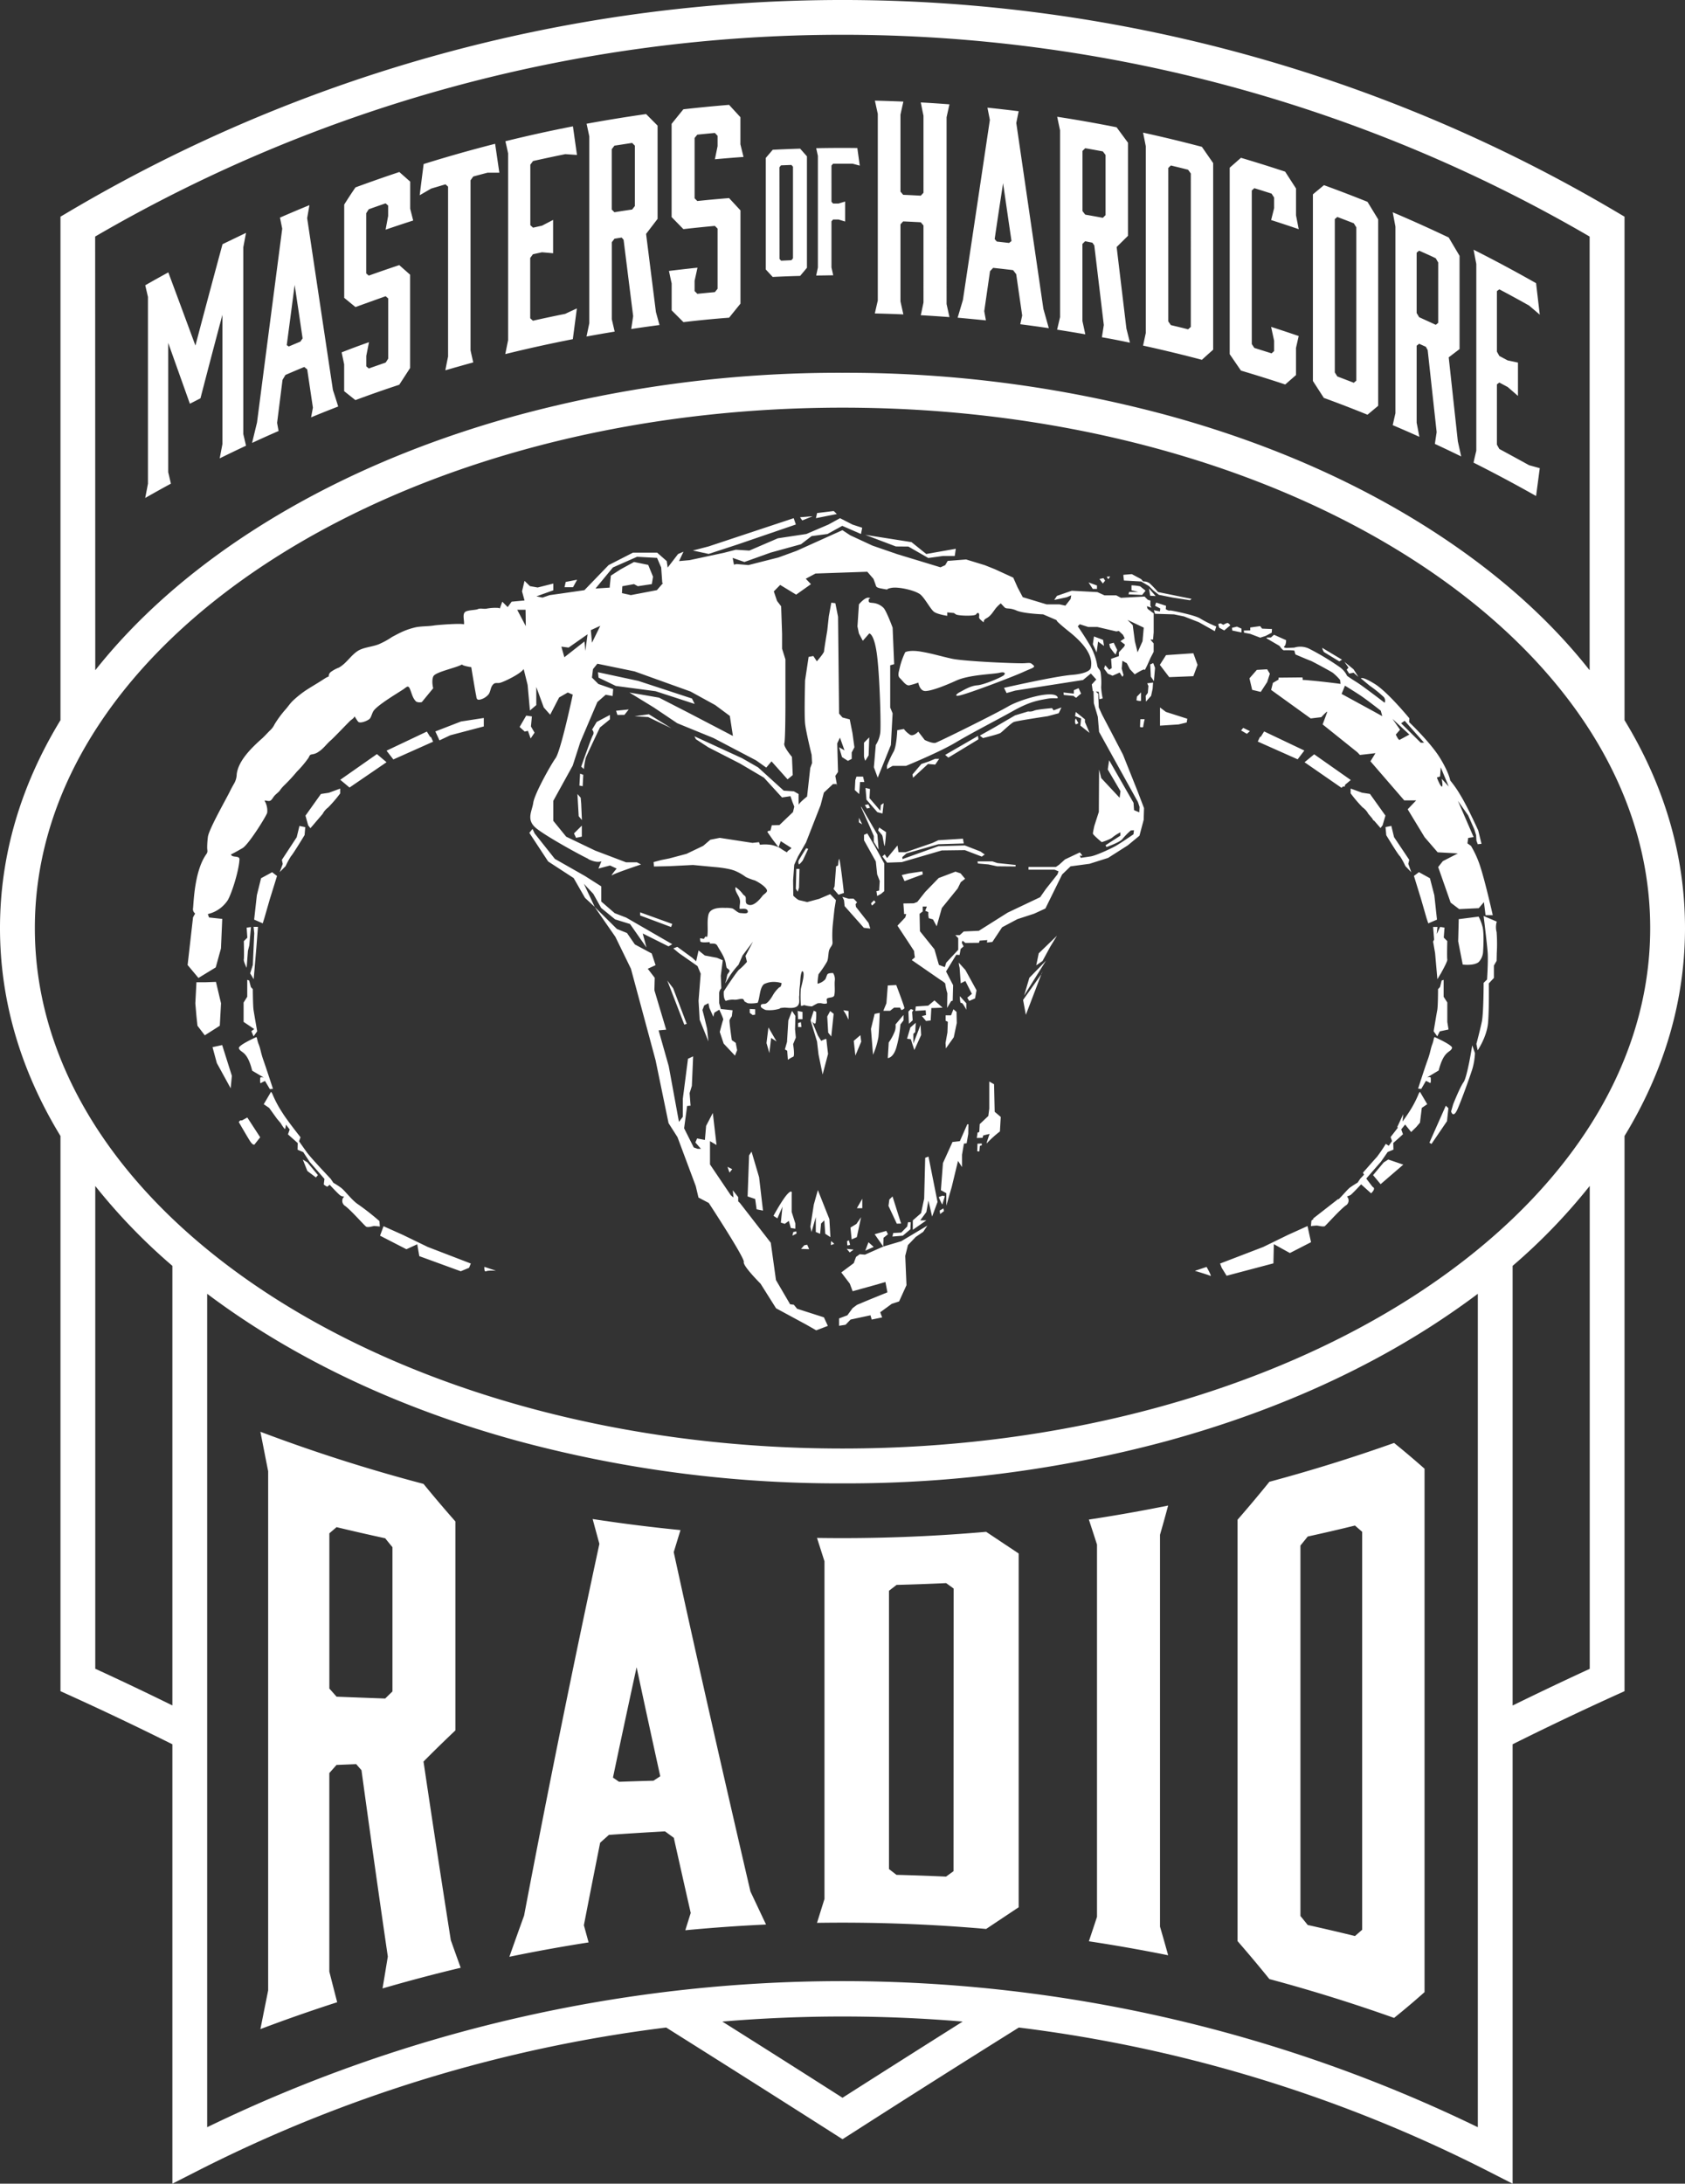 <svg xmlns="http://www.w3.org/2000/svg" viewBox="0 0 621.7 805.61"><rect x="0" y="0" width="621.7" height="805.61" fill="#333333" stroke="none"/><path d="M97.78,398.79a14.43,14.43,0,0,0-1.53.79c-.41.19-.25-1.42-.25-1.89s1.33-.16,1.33-.16L93.05,395c-1.93-7.71-4.28-6.39-4.91-8.28-.28-1.1,5.86-3.84,6.31-4.06s.28.85,1,2.61.73,3,1.74,5.86,3.52,10.55,3.52,10.55l-1.14.12Zm-8.56,14.58c-.67-.29-1.11.6-1.11.6s3.2,5.54,4.09,6.92,1.52,1.64,1.8,1.23a2.08,2.08,0,0,1,.23-.31L96,419.57l-4.75-7.3ZM78.41,386.32,80,392.18l5.11,9.32.44-4.6-3.58-11.36Zm3.14-16.18-1.87-7.9-3.71.13H72.48l-.41,7.77.41,4.75.38,3.53,2.7,3.53,5.54-3.53ZM91,357.05l.48-6.27.5-2,.61-6.77-1.59.22.26,3.69-1.3,1.29s.15,6,0,6.74S91,357.05,91,357.05Zm20.73,70.74L113.4,432l3.17,2.39.73-.88-3.9-4.69Zm-19.43-68.7,1.3,2.17,1-11.8.58-7.53H93.56l.25,2.36L93.28,356ZM416.4,219.27l5,.22,1.27-1.57-2-1.61a17.31,17.31,0,0,0-3.2-.37l0,1.82,2.53.63h-3.42ZM93.56,382.33l1.33-1.86s-1.08-6.2-1.33-7.81-.28-7.74-.28-7.74l-.73-.79-.61-2.39-.72-.26v6.24l-1.34,2.14V377l3.93,2.64-1.07.79ZM404.74,217.26V216l-3.11-1.13,1.56,2.39Zm3-3.06-.6-.91-1.49.32,1.26,1.66Zm-72.58-12.56,7.35,4.22,5.42-.75h4.34l.38-2.65-10.9,1.92L336.31,200l-17.05-2.68,11.28,4.28Zm74.45,11-1.3.16.63.88Zm-196.67,1.23-4.21.82-.45,1.95h3.14Zm94.67-25.34-6.14.75-.42,1.89,7.71-1.54Zm-35.27,12.27,21.3-7.3-.8-2.33-31.4,10.42-5.8,1.51,5.83,1.26Zm27.51-10.35-4.66.38L296,192ZM97.52,338.78l2-6.95,2.69-8.66-1.8-1.39L96.32,324l-1.55,6.26-1,9,3.17,1.38Zm172.64,92.57-1.74-.89.73,2.14Zm-5.64-78-4.47-.85-2.31-1.86-.89,4-1.46-1.32-5.48-4-1.49.57,2.12,1.76,6.82,4.76,1.17,2.8-.79,10,.41,7,3.23,8-.5-4.7-1.05-4.4-.66-2.49.66-1.7,1.55-.82.35,1.73,1.46,3.28.38-1.51,1.81-1.1s1.65,3.43,1.46,3.71-1.27,4.5-1.27,4.5L267,385l4.18,4.44.79-2-.51-2.71-1.45-1s-1-6.86-.83-7.43a7.43,7.43,0,0,1,.83-1.36l.28-2.23-4.34-.47-.6-2.17v-3.78a2.92,2.92,0,0,1,.79-1.7l-.19-4.63.73-5.7Zm-45.61-23.58,2.89,5.19,5.16,4.22,5.49,1.7,6.08,8.69-1.39-5.19,9.51,4.75,1.39-.79-17-9.82-4.25-1.64-4.94-4.28V327l-6-3.81-11.13-6.33-7.45-9.38-.79-1.67-1.17,1.45,6.94,10.55,9.41,6.13,4.19,7.31,3.58,3.33-4-8.53ZM132,444.22c-2.18-1.45-4.78-5-6.14-6a28,28,0,0,0-2.86-1.86l-1-1.48s-7.51-7.9-8.88-9.89c-1-1.41-2.18-3.08-2.78-3.93l.53-1.51s-4.88-6.14-6.65-9a40.8,40.8,0,0,1-3.52-6.51c-.47-1.2-.73-1.2-.73-1.2l-2.66,4.53,2,1.36,2.88,4,1.36,1.6s1.49,2.55,1.68,2.11a10.89,10.89,0,0,0,.26-1.54l1.39,1.79-.63,1.8,1.36,1.22,2.25,2-.06,2.45,2.09.88,2.38,3.62,5.45,6.27s-.25,1.79-.25,2,1.26.88,1.26.88l.92-.72s2.76,3,3.71,3.78a2.15,2.15,0,0,0,1.65.53,2.2,2.2,0,0,0,.38,3.53c2.22,1.67,6.94,7.05,7.64,7.56s2.63-.19,3-.19,2.12.19,2.12.19l-.15-2A92.55,92.55,0,0,0,132,444.22ZM246.2,361.74,252.48,378l.89-.28-5-13.13Zm32.43,12.59v-2l-2-.09v1.42l1.08.81Zm-2.79,67.06,2.79.94.53,3.81,2.35.47-1.43-12.31-2.79-9.44-.91,1.39ZM236.19,336.58v1.16L247.6,342l.44-1.14Zm57.9,146.24-1.2-1.48-1.36-.16-5.23-8.94-1.91-13.76L273,443.81l-.63-.6v-1.57l-2-2.52.26,2.68-1-.85-7.67-11.37V421l2.41,1.41L263,410.6l-2.47,4.75-.45,5.2L257.2,420l-.63,1.48,2.06,2.36h-1.21l-1.46-.53-3.55-7.06,1.11-8.24,1.27-.1-.35-4.63.83-2.67.47-10.9-1.9.89-1.9,14.73V412l-1.43,1.89-3.77-20.56L243,380.12l2.79-.25-4.34-14.54.12-4.6L239,357.39l2.88-1.32-1.42-4.31-6.22-3.34-2.91-4.22-3.71-1.48-8.24-8.16,7.67,11.06,5.74,11.77,9.09,33.75,4.79,23.21,3.29,5.16,6.75,18.07,1,4.22,3.8,2s13.37,20.4,12.93,21.79,6.18,8,6.18,8l5.71,9.06,11.34,6.14,3.49,2,4.28-1.64L304,486ZM142.62,281.2l-3.55-3-13.53,9.48,3.42,2.86Zm-28.08,24.34,4.5-5.26a6.9,6.9,0,0,1,2-2.36,49.64,49.64,0,0,0,4.47-5.2v-1.79l-4.18,1.54-2.92.44-5.7,8,1,3.59Zm-9.16,14a28.66,28.66,0,0,1,2-3.69c.79-.81,5-7.77,5-7.77l.25-2.93-2.15-.44-1,4.15L104,317.22l.32,1.51-1.11,3Zm91.85-49.24L195.9,268l.35-3.69-2.09-.31-2.44,4.19,1.87,1.7,1.2-.26,1,2.81ZM148.61,455.56l-7.1-3.18-1.29,3.49,9.73,5,4-1.83.76,4.38L170,469l3.07-1.29.64-1.57-15.88-6.11ZM159.07,272l-.38-.19-1.2-1.92-14.87,7.05,2.51,3.24,14.67-6.55ZM179.36,469c.73-.38,3.64-.19,3.64-.19l-4.28-1.45S178.53,469.38,179.36,469ZM160.63,269.84l1.52,3.3,4-1.89L178.5,268v-3.12l-8.4,1.29ZM529.49,351.6l.85,9.66,1.3-2.17,0,0c1.11-2,2.54-4.69,2.35-5.16-.16-.76,0-6.74,0-6.74l-1.3-1.29.28-3.69-1.61-.25-1.24,2.58v-.22l.25-2.36h-1.61l.38,4.66-.38.76ZM431.68,225.22c-.44.23-1.55-.47-1.55-.47l.09-1.26-3.64-1.19-.42,1.19,1.94,1-.13,1.07-2.25-.44.44,1.32,7,.22,3.71.76,5.48,2.14,5.87,3.3.53-1.73a43.85,43.85,0,0,1-5.89-2.93C441.19,227,432,225.13,431.68,225.22ZM440.3,241l-10.08.69-2.28,3.59,3.45,4.53,8.91-.35,1.55-4.18Zm-15.91,4.12.22,4.5,1.14,1.67.41-4.91-.66-1.76Zm16.48,223.72s5,1.48,5.71,1.86-1.4-3.31-1.4-3.31ZM428,261v6.71l6.85-.45,3-.72.22-1.38-7.89-2.52Zm66.15-17,1-.63L487.84,239a3.93,3.93,0,0,0,.67,1.57ZM216.09,279.69c.54-1.42,5.26-11.3,5.26-11.3l3.68-3v-1.63l-4.88,2.58-1.71,2.86a1.58,1.58,0,0,1,.28,2.08c-.76,1.45-4.28,11.56-4.28,11.56l1,.88A30.85,30.85,0,0,1,216.09,279.69Zm280.79-32.62.91,1.42,1.62-.31,1.78,1.54-1.78-2.8-3.36-2.74,1.49,2.11Zm-73.16,6-.22,2.55-.79,1.1.09,2.11,1.91-2.11.57-2.65.16-2.26-2.16.28ZM540,399.23c-1.4,1.95-3.84,8.16-3.84,8.16l-.76,2.64s.76,2.87,2.41-.94,4.34-11.34,5.39-14.58a24.42,24.42,0,0,0,1-6l-1-2.87S541.37,397.34,540,399.23ZM527.4,421.55l.76.48,5.73-8.41.51-4.79-.95-.91ZM453.93,230.7s-.64-1-1.17-.85a5.94,5.94,0,0,0-1.4.66l-1-.56-.89.28.38,1.35,1.84,1ZM552.25,340l-4.85-2.07s1.26,10.26,1.49,13.44-.23,10-.23,10l-1.26,1.23s0,11.23-.67,14.38-2,8.16-2,8.16l.47,2.36s3.42-5,3.84-10.23.28-14.48.28-14.48l1.87-2v-4.57l1-1.73.06-2.83a59.2,59.2,0,0,0-.06-7.78A7.2,7.2,0,0,1,552.25,340Zm-22.79,42.66c-.51-.19-.32.79-1,2.58s-.69,3-1.74,5.86-3.49,10.51-3.49,10.51l1.15.13,1.74-3s1,.47,1.49.79c.44.16.28-1.42.28-1.89s-1.33-.16-1.33-.16l4.25-2.55c2-7.71,4.31-6.39,4.94-8.31C536.05,385.63,529.9,382.86,529.46,382.67ZM523.24,404a39.67,39.67,0,0,1-3.51,6.51c-.54.85-1.37,2.05-2.25,3.25.15-1.29.25-2.71.25-2.71l-2.22,4.79.29.12c-1.46,1.92-2.73,3.53-2.73,3.53l.54,1.48c-.29.44-.73,1-1.2,1.73L511.3,422a55.11,55.11,0,0,1-3.27,4.81c-.92,1-5.16,5.83-5.16,5.83l.41.72c-.8.88-1.37,1.45-1.37,1.45l-1,1.48s-1.42.82-2.88,1.86c-.92.72-2.54,2.74-4.19,4.34l-.06-.19-9.41,7.34.41-.06c-.57.44-.92.75-.92.75l-.19,2s1.65-.19,2.16-.19,2.44.56,3,.19c.66-.54,5.42-5.89,7.64-7.56a2.14,2.14,0,0,0,.44-3.43l.25.06.19-.16a2.69,2.69,0,0,0,1.15-.53c.95-.82,3.7-3.78,3.7-3.78l3.68,3.31s1.93-1.73.63-2.33c-.15-.1-2.41-3.12-2.41-3.12l5.46-6.27L512,425l2.13-.88-.07-2.45,2.25-2,1.33-1.22-.63-1.8,1.43-1.79,2.22,2.77,1.9-1.86,1.36-1.61.67-5.44,2-1.36-2.66-4.53S523.69,402.82,523.24,404Zm-47.95,51.54-9.22,4.5-15.91,6.11.6,1.57,1.81,2.93,17.27-4.57L470,459l5.92,3.27,7.8-4-1.3-5.95Zm35.25-26.7-3.93,4.69,2.78,3.34,8.37-7.21-5.54-1.89ZM424.39,219.78l2,.12-2.47-2.83Zm56.86,57.11-14.83-7.05-1.21,1.92-.38.19-.76,1.63,14.71,6.55Zm-13.72-25.25,1-3.09-1-1.63-3.81.22L461,250.25l1,4.25,3.17.76Zm49,64.22a27,27,0,0,1,2,3.66l2.19,2.29-1.11-3.11.35-1.48-5.61-8.38-1-4.15-2.15.44.28,3S515.67,315.08,516.49,315.86Zm-55.21-82,3.65,1.39,2-.64,2.25-1.19.09-1.36-3.64-.15-.73-.92-3.65.51v1.07l-2.38.06.1.79Zm-3.26-.54v-1.41l-1.68-.73-1.84.44.13,1Zm-37-18.79,2.85,1.67,1.59,1.6,2.06,1.64,5,1,6.49,1,.61-.5-12.4-2.52a39.62,39.62,0,0,0-3.1-3.24,3.8,3.8,0,0,0-2.38-.66l-.76-.88-3.42-1.83-3.11.25v.38l.19,1.73Zm39,56.2,1.11-1-2.47-1.2-.79.95Zm24.82,7.55-3.55,2.93,13.63,9.44.63-.56.51.15a4.05,4.05,0,0,0,.19-.72l2.09-1.76ZM212.54,309.1l2.13-.45v-4.06l-2.89,2.87Zm325.66,30v.66l-.19,7.5,1.68,8.59s4.09.53,5.87-.91a6.05,6.05,0,0,0,1.65-4.06s.47-6.71-.26-9.14a17,17,0,0,0-1.39-3.58Zm-35.4-41.21a7.13,7.13,0,0,1,2.06,2.36l1.4,1.64.54.88.12-.1,2.44,2.81.76-1,1.05-3.59-5.71-8-2.91-.44-4.22-1.54v1.76A49.88,49.88,0,0,0,502.8,297.92Zm-33.88-62.71,1.14-1,4.47,2s0,1.73-.63,2.24.76.63.76.63l2.88-.13a7.43,7.43,0,0,1,5.8.57A95.54,95.54,0,0,1,494.15,246a8.36,8.36,0,0,1,2.88,3.34s1.27.94,3.52,2.33,10.33,7.59,10.33,7.59a2,2,0,0,0-.53-2.3,46.05,46.05,0,0,0-5-4l-3.23-2.68s.31-.94,5.13,2.05S520,265,520,265l-.09,1.41s7.38,7,11.06,12.69c3.67,5.83,4.12,8.85,4.12,8.85a40.43,40.43,0,0,1,3.77,5.44c2.57,4.16,6.56,13,6.56,13l1.2,4.91-1.39.15-.48-1.32-.12-2-.67-2.17-2.25-5.13-3.8-5.39,5.8,13.38-2,.32-.28,2,1.3.92a36.56,36.56,0,0,1,3.55,8c1.83,5.7,4.5,17.57,4.5,17.57h-2.67l-.6-4.82-1.9,2.24-7.23.34L535.23,333l-4.6-13.13,1.71-2.17,5.55-2.86-7.45-.41-4.82-5.58-6.24-10.29,3.14-3.28h-4.41l-12.46-14.42,1.84-3-5.73.66-.95-1L488,267.25s1.43-3.77,1.68-4.59c.22-.66-2.18,1.92-2.18,1.92l-3.9.47L469,254.53l.66-2.61,2-1.16h.06c0-.44,0-.76,0-.76l8.84-.09.1.94c.89,0,1.84.1,2.75.19,5.11.44,11.19,1.26,11.19,1.26l-.16-1.45a18.9,18.9,0,0,0-2.72-2.67c-.95-.63-7.7-4.29-8.15-4.41s-5.61-2.33-5.61-2.33l-.41-1.45a27.8,27.8,0,0,0-3.8-.09c-.54.09-1.65-1.61-1.65-1.61l-4.75-2.77v-.31Zm61.23,51.66s1.18,3.15,1.78,3.33,0-2.86,0-2.86l2.6,2.86-2.95-7.08-.25,3.37Zm-13.18-20L524.2,274h1.23l-7.16-8.09Zm-3.2-1.63,2.79,4L515,271s1,2.2,1.42,1.95S520,271,520,271ZM495,256l12.24,6.68L510,264.2l-.54-2s-5.33-4.22-8.08-6-5.14-3.24-5.14-3.24Zm-279.8,29.85-1.17-.44-.25,4.41,1.2.22Zm-.76,10.64-.19-2.2-1.2-1.36.47,8.19,1.18,1.42Zm77.78,76.44-1.36,3.53-.48,7.93-.79,2.77.86.48.25,3.36a9.19,9.19,0,0,1,1.93-1.13c.73-.16,0-4.66,0-4.66l1-2.42-.29-3.06.13-4.91Zm239,7.56,3.23-.69L534,377v-7.17l-1.36-2.11v-6.24l-.73.26-.6,2.39-.73.79s0,6.23-.29,7.74-1.33,7.81-1.33,7.81l1.33,1.86Zm-2-50.19L527.59,324l-4.06-2.24-1.84,1.39,2.66,8.66,2,6.95.63,1.89,3.21-1.38ZM403.63,234.8l-.41,2.89,1.39,3,.54-4,2.19,1.61-.35-2.24Zm-76,220.53-.64-1.22-4.28,1.22,3.17,4.54.1-3.21Zm63-192.2,1-2.14-2.89,1.07-.57-.82s-5.76.47-6.65.95a4.27,4.27,0,0,1-2.19.28l-4.82,1.45-7.76,4.53-5.23,2.93,1.17.91s5.8-1.41,6.5-1.92,3.83-3.56,4.85-4,12.49-2.14,12.49-2.14Zm-97,64.76.69,1.1.48-1.48.19-6.64v-.31h-1.17Zm2.47-10.29c.28-.48,2.09-4.44,2.09-4.44l-.76-.22s-2.44,3.9-2.76,4.53a1.76,1.76,0,0,0,.13,1.45A6.57,6.57,0,0,0,296.06,317.6Zm36.41,140.32-6.59,1.95h0l-6.78,3-1.94-.16-1.36,1L315,466l-4.6,3.43,3.14,4.13,1.05,2.8,8.3-2.3,3.8-1.1.73,3.81-6.75,2.74-4.5,1.89-1.58,1.19-1.94,2.65-3.07,1.16v2.71l2.41-.38,1.84-1.92,7.35-1.57.44,1.57,3.87-.79-.73-1.89,4.25-3.11,2.72-.89,2.73-6L334,463.33l1-4,2.88-3,2.76-1.89,1.52-2.3-5,3Zm8.85-30.79-.38,15.05-1.14,5.38-3.05,2.67v3.47l5-3.47h-2.28l2.28-3.08.76-4.25,1.36,5.92,2-5.39-3.33-16.74Zm5,14.51s1.26,3.05,1.36,2.65.89-3,.89-3l-.89-.18ZM354.15,421l-2.72.31-3.52,7.78-.76,10,2,1.1v4.63l2-6.93,2.32-9.6,1.48,2.27V426l.7-4.09,1-.13.6-3.46.06-3.56h-.41Zm-7.44,25.59.15,1.29,1.43-1.07-.19-1Zm-29,2.46L316,451.53l-2.21,1.35.44,4.35,1.9-.82Zm-4.62-117.5-2.29-.69.61,1.26.22,2.17,7.1,8,2.37.28-.63-2.07-4.66-5.93-.13-1,.54-.7-1.26-1.32Zm-1,42.63,1,2v-3.18l-1.94-.31Zm.54,85.26s1.18,0,1-.41-.38-1.42-.38-1.42l-.73.25Zm2.95-171.65-.19,3.68,1.62,1.48.31-4.44h1.59l-.48-2H316Zm33.28,97,.13,2,2.91-4.12,1.11-5.26-.09-4.09-1.14-1-.89,2.26h-2v2l.82.38-.15,3.93Zm-31.41-2.9L315,384l.6,5.42,2.16-5.13Zm-2.5,79.12-2.54-.28,1.11,1.32Zm3.2-18.76-2,3.49h2Zm-8.56-125.34-.22.72-.16,1.67-.73.32-.54,7.33-.41,1,1.84,2.14,2-.66S309.91,316.12,309.56,316.84ZM256.31,259.7l-1-2-19.84-6.51L220.62,248l.23,2,6.37,3.06L241.89,255Zm140.63,7.55.95-.44-.95-1.76A2.09,2.09,0,0,0,396.94,267.25Zm-.73-12.62v1.26l-3.83-.41.12.91,3.65.35s.86.94,1.11.53a15.3,15.3,0,0,1,1.62-1.38l-.92-2Zm-165.82,9.1,1.58-2-4.66.48.48,1.54ZM421,258.44v-3L419.48,257l-.16,1.36S421,258.85,421,258.44Zm-24.09,4.22-.25,1.54,2.22.85-.26,2.65,3.39,2.67-1.71-4v-1ZM354.66,370c.48-.29,1.87,2.52,1.87,2.52v-2.4l-2.38-2.61S354.15,370.36,354.66,370Zm69.79-127.2s-2.15,5-2.15,4.32-3.62,1.66-3.62,1.66l-1.77-1.88-1.14-2.21-1.65-.91-.25,2.86.66,2.4-.41.66-1-1.58-2.63,1.17-1.75-.76-1.39-1.89.44-1.22,1.46,1.7.95-.66-.25-3.4,2.88-1v-1.42l2-2.17.22-.69-1.65-1.23,1.46-1H415l-.67-1.35-1.52-1.42-.95.16-7-1.64h-3.36l-3.11-1-.73.76s2.35,3.37,4.31,6.71a22.06,22.06,0,0,1,2.89,7.87c.22,1.1,1,1.16,1.23,2.52a24.7,24.7,0,0,1,.19,5.38,27.11,27.11,0,0,0,.57,4.12l-1.23.29-.22-2.71-1.11-.16.92.88.19,5,1.23,2.71,3.33,6.33,4.37,8.4,5.27,13.19,2.5,6.55-.13,4.32-1.55,5.85-4.31,3.56-7.26,4.63L402,318.67l-7,.94-3.11,3-6.18,12.56-4.18,1.92-6.15,2-5.64,3-3.59,5.41-2,.22.13-.91-2.82.22-.26.79-5,.06-1.08-.85-.26.79.67,1.32-1.08.94-.41,2.24-1.2-.1-3.78,6.17,2.6,5.07-.15,5.7-.58.19-1.48,2.49.09-5.39a23.6,23.6,0,0,1-.76-3.37c.28-.34-1.78-1.57-1.78-1.57l-10.61-7.33,1.17-1a18,18,0,0,1-.29-2.3c.13.13-6.14-9.38-6.14-9.38l2.88-3.06.35-1.22h-.76l-.29-3.91,3.84-.06,1.3-.51,2.88-3.65,5-5.16,6.21-2.36,1.87.63,1.68,2-1.61,1.26-1.14,2.33L347.5,335l-1.9,6.73-1.37-2.55-1.55-.44-.16-1v-1.25l-1.14-.48.6-1.57h-1.52v1.79l-1.17.89.13,6.42,5.35,6.67,1.65,5.76,2.19.82.5-1.63,4.44-4.76v-4.31L352.47,345h1.62l1.49-1.36,5.58-.25,10.62-6.7,12-5.7,2.09-3,4.31-5.45.38-1.1-1.49-.6h-9.6v-1h10.11l1.14-.78,2.22-2,5.45-2.58a5.47,5.47,0,0,1,.83,1c.31.47-.83.13-.83.13l.35.88,3.68-.54c2.06-.34,7.44-2.86,9.19-3.84s6.59-4.31,6.59-4.31l.19-1.51-1.14.06a26.18,26.18,0,0,0-3.17,3.24c-1,1.2-5.83,2.9-5.83,2.9l-.35-.66,5.48-3.53v-1.23a15.1,15.1,0,0,0-2.88,1.83c-.86.82-4,1.79-4,1.79s-3.26-2.67-3.26-3.18.54-2.86.54-2.86l1.65-5.13.09-15.62.79,3.15,6.79,7.27.31-2.45-4.69-8,.51-3.4,9,15.71.19,2.71,1.93.79.1-2-.6-1.8-14.33-25.87-.47-5.58-1.46-5-.13-4.41-.28-.09-.35-2.43,1.65-1.82-2-2.21-2.89,2.4-25,3.9-3.2.91-.95-1.92s18.86-4.31,25.07-4.78c3.87-.32,6.82-1.26,7-2.77.25-1.77,1-6.11-8.43-13.48-5.55-4.5-4.06-3.87-4.06-3.87l-5.14-2.21s-7.16-.25-9.82-1.41-3.68-.44-4.41-1.17-1.39-1.48-1.39-1.48a13.31,13.31,0,0,0-1.74,1.67c-1.18,1.48-1.87,2.93-3.62,3.87s-.22,2.11-1.61.95-1-1.2-1-2.17-.7-1-1.14-.26-6.78.54-7.48,0l-.73-.5-2.44-.22v1.26s-3.58-.54-4.85-1.45-3.14-4.59-4.85-6.23-8.14-3.09-10.77-2.65-.8.82-2.67.48-2.94-.48-3.16-1.2-.92-2.58-.92-2.58L320,210.93l-19.11.66-3.59,1.92,1.91,2-5.46,3.87-5.89-3.59-2.35,2.39,1.18,3.5,1.52,2,.35,10.17v5.48l1.23,3.93v16.85s0,12.94-.41,14.13,2.82,5,2.82,5l.29,6.71-1.91,1.57-5.92-6.64-1.94,2.3L279,280.54l-15.72-8.25-13.41-5.48L241.23,261l-9-5.51,4.65.79,6.28,1.1,10.68,5.48,16.58,8.65-1.14-7.39-5.39-4-9.1-5-20.66-7.43-13.73-2.83-1.61,2-.38,3.12,2.37,2.36,5.45,1.89-.19,2.55-2.56-.47L220.4,259l-6.3,14.79-2.79,8.66-7.17,13v7.37l4.76,5.85,10.65,5.11L231,318.13h4l1.52.79s-9.44,3.15-10.55,3.9,1.55-2.39,1.55-2.39l-2.44-1.13-4.28,1.13,1.11-2.71s-1.49.85-4.72-.72a2,2,0,0,0-.48-.32c-3.77-1.85-15.08-8.09-18.82-11.08-3.9-3.18-1.59-6.23-1.14-9.44s6.27-13.7,8.24-16.47,6.34-23.42,6.34-23.42l-1.84-.79-3.2,1.83L203,263.67,200.63,261l-2.76-7.56v6.68l-2.35,2-.85-9.44-1.46-5.86c-1.21,1.89-7.83,5-8.94,5.13s-1.77-.28-2.6.88-.63,2.68-1.77,3.72a5.76,5.76,0,0,1-2.76,1.54c-1.46.32-1.27-.72-1.52-1.79s-1.55-9-1.74-10.17c0,0-3.14-.44-3.43-1-2,1.23-9.76,2.74-10.55,4.37s-.07,4.41-.07,4.41L155.65,259a3,3,0,0,1-2.09-.16c-1.33-1.26-1.62-3-2.28-4.6s-1.18-.82-2.38,0c-1.4,1-9.38,5.64-11.06,8-.57.85-.76,2-1.3,2.77s-3.58,2.05-4.38,1.26c-.47-.57-.91-1.35-1.36-2-.19.67-.92,1.07-1.49,1.55s-6.21,6.42-7.26,7.3c-1.58,1.36-2.69,3.06-4.5,4.22a5.11,5.11,0,0,1-2.18.91c-1.11.19-1,.29-1.52,1.3a38.35,38.35,0,0,1-4.32,5.13,63,63,0,0,1-4.84,5.22,12.3,12.3,0,0,0-1.53,1.86c-.6.69-1.36,1.2-1.93,1.86s-1,1.7-1.74,1.85-1.24-.25-1.9-.09a7.18,7.18,0,0,1,1,4.44c-.25,1.13-6.75,11.62-9.09,13.06-1.43.82-2.83,1.64-4.28,2.34.38,1.35,3.26.25,3.13,1.88-.19,4-2.69,12.06-4.27,14.93a12.07,12.07,0,0,1-7.39,5.19l.44,1.26L82,339l-.47,10.89-1.93,7-6.38,3.9-4-4.78,2-17.57L72,337a1.93,1.93,0,0,1-.76-2c.25-2.77.6-13.69,4.78-19.73.8-1.07.42-1.42.42-2.62a33.26,33.26,0,0,1,.28-4c.54-3.11,6.91-14.19,8.15-16.78.44-.91.88-1.7,1.36-2.55a7.29,7.29,0,0,0,1.11-3.71c.6-4.94,5.32-9.54,8.9-12.78,1.27-1.07,2.32-2.33,3.46-3.43a7,7,0,0,0,1.58-2.15,38.42,38.42,0,0,1,4.19-5.66c.82-.95,1.52-2,2.44-2.93a38.08,38.08,0,0,1,4.69-3.81c1.93-1.29,4-2.46,5.89-3.68.7-.41,2.19-1.51,2.73-1.51.16-.92.25-1.27.82-1.74a12.49,12.49,0,0,1,3-1.63c2.91-1.64,4.43-4.63,7.22-6.3,2.29-1.32,5.71-1.39,8.09-2.58a28.45,28.45,0,0,0,4.27-2.4s2.19-1.19,3.14-1.63a26.1,26.1,0,0,1,5.8-2c2.28-.41,4.57-.28,6.78-.66,1.3-.19,9.8-.85,10.84-.38.23-1.38-.69-3.65.45-4.59.85-.66,3.45-.66,4.47-.95,1.26-.6,2.18,0,3.55-.28a17.39,17.39,0,0,1,4.24-.25,5.63,5.63,0,0,1,.54.19l.89-2.49,2,2,1.45-2,4.76-.44-.92-3.37.92-3.87,2,1.95,2.85.5,5.77-1.45v2.49L197.93,220l2.22.47,2.63-.91,3.39-.47,9.45-1.36,8.93-9.25,9-4.6h8.91L246,207l.35,2.39,3.83-5,2-.85L250.54,207l3.9-.35,12.78-2.74,4.27-1.1,5,.31L287,198.59,297.52,197l8.11-3.47,4.31-2.36,4.6,2.36,3.58,1.17-.45,2.3L310.76,194,305.31,197l-5.86.78-3.9,3-11.22,3.09-9.67,3.46-4.34-1.51.45,2.33v.16l1-.22,4.37.38,11.07-2.81,6.71-2.45,16.9-7.62,2.88,1.89,8.21,3.81,9.13,3.15L347,209.29l1.74-.78.92-1.58,6.79-.53,6.91,2.11,3.7,1.48,6.79,3.11,1.61,3.62,1.9,3.59,8.78,2.65h4.76l2.19.47L395,221l.25-1.38-1.65.72-4.63,1,1-1.51,5.48-1.89,9.45.5,2.63,1.2h4.34l1.71.91,8.72-.47,1.2,1.2.95.28v1.92l.41.72-1.71-.56.26.94.66.54.57.25-.38-.1,1.4,1v7l-.22,2.68h-1l1.21,1.41v3.12ZM194,231l-.09-6.05-3.08,0Zm22.79,3-7,4.91-2.67-.35,1.11,3.91,7.42-5.83.32,3.5Zm4.69-3.12L218,232.47l.42,4.65Zm23.2-15.83-.32.06-.41-5.76-1.52-3.53-7.38-.41-8.91,3.94-6.43,7.78,5.26-.35,0-.51.41-3.9,3.55-2.3,5-2.74,5.23,1.07,1.78,4.35-.44,2.74-5.17.78-1.4-.78-4.31.78-.15,2.55,3.29.73,9.61-1.83ZM422,231.55,416,228.69l1.93,1.92.79,5.95,1,4.09,1.83-4.09Zm-10.33,9.83c.13-.41.54-1.58.54-1.58l-1.3-2.68-1.62.44.26,1.27S411.58,241.78,411.68,241.38ZM360.56,424.73l.79.07.19-2.08.7-.19v-.66l-1.59.06C360.65,422.12,360.56,424.73,360.56,424.73ZM366.77,400,365,399v10l-.35,2.71-3.17,3-.16,2.9-.63.22-.29,2,2.12-.06.26-.88,2.34-.57s-1.61,4.54-.89,3.31a42.74,42.74,0,0,1,4.7-4.22l.31-5.35L367,410.16Zm17.59-40.74.28-.88-.41,1Zm-30.62-4.12a9.43,9.43,0,0,0,.32,1.89l.41,5.73,1.71-.86,2.41,4.76-1.71,1.41.73,1.2,2.15-.94.54-3-4.12-7.5Zm28.59,1,2.31-1.6,2.89-5.32,2.44-4-6.72,6.48ZM421.82,268c0-.44.51-2.68.51-2.68h-1.59l-.12,2.87S421.82,268.61,421.82,268ZM378.5,374.39l5.73-15-6.75,9.51Zm1.29-13.66-1.93,6.55,8.05-12.85-5.07,5.23ZM316.91,303.4l1.21.72-1.21-2.42Zm3.58-82.9c-1.42-.19-3.58,2.46-3.58,2.46l-.54,8.15.54,2.58,1.43,2.71,2.38-2.71s1.9,0,2.91,8.38,1.43,25.44,1.17,28.08a10.73,10.73,0,0,1-1.67,4.69l-.7,8.22,1.42,3.84,4.85-12.06.64-11.68-.89-2.14V245.44l1.46-.41-.57-13.48s-2.09-5.73-3.27-7.21a6.37,6.37,0,0,0-3.86-1.89c-1.24-.15-1.72,0-1.72-1S321.92,220.79,320.49,220.5Zm-81.1,43-5.26.75,5,.29,8.59,4.12Zm130.74-14.23c-.92.69-7,3.37-9.61,3.56s-5.32,2-6.21,2.42-2.25,1.45-1,1.45,8.65-2.71,11.79-3.87,10.14-3.84,12.8-5.07,4.35-1.55,3.36-2.36-.73-.92-3.13-.73S355.68,244,351.17,243s-7-1.85-11.44-2.61c-4.24-.69-5.73.22-5.73.22a27.43,27.43,0,0,0-1.94,5.32c-.47,2.17-1,3.34,0,4.28s2.19,2.84,3.43,2.62a26.72,26.72,0,0,0,3.32-1s.48,2.93,2.38,3.09,6.82-1.64,11.63-3.84,13.73-2.33,15.91-2.87S371.17,248.55,370.13,249.31Zm-62.25,86.11.54-3.31-2.12-2.2-4.06,1.73-4.41,1.19-3.14-.75a9.08,9.08,0,0,1-2-1.61c0-.53-.06-5.26-.06-5.7l.41-5.69,1.39-3.06,2.95-5.16L302.78,297l1.2-4.59,3.36-3.15h1.33l.22.79-.69-3.81,1-1.45-.29-10.55,1-2.11,1.68,4.69-2-1.13,1.08,3.62,2.18,1.39,1.4-.73v-2.36l1-1.92-.73-5.29-1-5-2.66-.69-1.27-1.45-.38-35.73-1-5-1.49-.18-.92,5-.57,5.26s-1.18,7-1.18,7.65-2.66,3.71-2.66,3.71l-1.3-1.95-1.74.32-1.3,8.62s-.35,12.79,0,16,2.41,11.5,2.41,11.5l.16,3.05-.67,1.83-1.17,10.51s-2.82,2.24-3,2.93-.13-3.84-.13-3.84l-1.74-1-3.74-.25-9.48-8.6-5.89-3.37-17.59-8.09.57,1.1,4.62,3L273,281.67l8.87,5.23,6.66,7.3,3.13-.47.67,2,.73,1.86-.48,2-5,4.79-2.83.09s-.57,2.55-.66,2.11-1,.28-1,.28l2,2.87,2.16,2.83.82-2.23,3.9,2.48a.48.48,0,0,0-.06.22l-1.24.92-.31.5a23.27,23.27,0,0,1-2.63-1.64,13.49,13.49,0,0,0-3-1.07,14.33,14.33,0,0,0-4.34-.09l-.35-.95-2.41.26-12.07-1.86-3.46.69-2.66,2.27L253.3,315,247,316.68l-3,.6-2.86.76.16,1.63,5.64-.12,8.75-.44,7.86.75s5.2.35,7.8,1.48a18.78,18.78,0,0,1,3.83,2.21,20.18,20.18,0,0,0,3.21,1.22c.57.19,3.93,2,4.56,3.56.38.85-1.24,1.58-1.65,2.21-1.17,1.54-3.77,4.5-5.8,2.89-.54-.5-.22-1.79-.38-2.42s-.82-.73-1.08-1.23a10.78,10.78,0,0,0-2.63-2.49c-.44,1.26,1,2.9,1.37,4,.6,1.54,0,2.39.12,4,.83.09,2.7-.41,3,.82s-1.84.75-2.63.75c-1.17-.09-2-1.22-3-1.7a10,10,0,0,0-2.6-.22c-2.06-.09-5.7-.09-6.3,2.59s0,5.5-.42,8.09c-.22-.07-.47,0-.73-.13,0,.28-.41.47-.41.85a8.13,8.13,0,0,1-1.49-.22,3.17,3.17,0,0,0,.13,1.29c.89.44,2.66.16,3.3.16.31,0,0,.5.15.5,1,.13,2.19-.28,2.79.88,1.21,2.21,2.48,3.72,3.08,6.36a12.91,12.91,0,0,0,.31,1.64c.26.44,1,.66,1.11,1.23,0,.41-.79,1.13-.85,1.48a16.15,16.15,0,0,0-.35,1.79,7.54,7.54,0,0,0-.41,1.33l1.84-3a34.41,34.41,0,0,1,3.07-3.87l1.49-3.43,3.83-5.07-2.75,5.26.54,2.17a22.14,22.14,0,0,1-2.76,2.77c-.48.1-4.38,5.89-5.8,8.16-.06,1.32,0,2.7.73,3.49a7.28,7.28,0,0,1,3.2-.44c1,.09,2.25-.47,3.07-.28.51.25.57.88.76,1,.8.35.86.63,1.75.63a12.64,12.64,0,0,0,3-.22c.85-1.83.66-5.41,2.31-6.86a8.09,8.09,0,0,1,2.85-.82,9.86,9.86,0,0,1,3.65.41c0,.91-.54,1.73-.73,1.48a11.58,11.58,0,0,0-2.47,3s-1.37,2.52-2.63,3.09c-.51.28-2.13-.22-1.78,1.19,0,.32,1.46,1.11,1.78,1.17a12.7,12.7,0,0,0,4.88-.41c.35-.06.41-.32.69-.32a8.46,8.46,0,0,1,1.11-.12c.61-.22,4.69.91,5.52-1.39.35-.85,0-2.27.19-3.21a27.32,27.32,0,0,1,.22-3.65c.19-1.76.1-3.84.79-5.23,1.43.13-.28,5.48-.47,6.65a39.36,39.36,0,0,0,.06,6.14c.57.09,1-.29,1.21-.26a11.71,11.71,0,0,0,2.85.47s2.63-1.54,2.34-1.13c1.24-.28,1.62.38,3.05.06.44-.09-.16-1.41.12-1.73.54-.69,2.66-.19,2.76-1.45.32-1.6,0-3.62.16-5.28a4.16,4.16,0,0,0-.64-2.78c-.38,0-1.61,0-2,.38s-.6,1.8-1.05,2.11a5.28,5.28,0,0,1-2.69,1.45,22.92,22.92,0,0,1,.38-3.5,39.51,39.51,0,0,0,3.07-4.53c.61-1,.48-3.43.89-4.47.6-1.45,1.36-1.57,1.17-3.18a41.53,41.53,0,0,1,.13-6.11Zm28.18,36.89-.89.92.19,4.5,1.39-1.29-.22-3,.48-.79Zm-6.37-94.95a43.18,43.18,0,0,0-2.44,5.23v1.19l2.09-1.19h4.94s12.24-5,18.32-8.63,15.37-8.37,20.92-11.49,8.49-3.87,12.11-4.5c3.61-.79,5,.19,4.56-.79-1.55-2.77-14,1-18.13,3.43S349.11,272.36,345.31,274c-1.14.47-4.12-1-4.12-1l-2.38-3.08s-2,2.17-3.32.94a8.51,8.51,0,0,1-2-1.92l-2.44.44S330.86,275.16,329.69,277.36ZM306.58,458.58v.79l1.24-.51-1.18-1Zm26.15-135.76,1,2.24,6.75-2.49-.19-1.1-5.13.78ZM356,313.63l6.25,2.39.69-.53.42-.22-1.62-1.14L356,311.9l-9.76.28L333,316.93l-.09-.72,1.55-1.38,11.76-3.37,9.38-.29-.31-1.76-9.07.57L344,311l-9.86,3.4h-2.63l-.38-2.48-3.83,4.66-.86-1.39-.88.76,1.74,2.3,5.42-.19,14.77-4.32ZM292.38,455.87l1.52-.79-.12-.82-1.11.29Zm5.45,3.34-1.07.19-1.21,1.35,3,.1Zm8.88-76.82.88-8.38-1.29-1-1.08,2,.35,5.95Zm29.35,1,1.3,4,2.5-5.54-.22-3.74L337,385v-3.59l.69-.66.19-3.43-2,1.76-1.21,4.13Zm-41.59-5.95v1.45h1.24l-.22-1.8Zm-11.66,7.36,1.05,3.69.66-5.57,2,1.29-3-5.17Zm18.13-7.52a17.46,17.46,0,0,0,.19-4l-.89-.41-1.17,3.56,2.38,7.81L302,389l1.52,7.4,2-7.59s-.6-5-.6-5.41S303,384,303,384L301.76,382l-2.15-5.22S300.65,378.26,300.94,377.32Zm.82,61.77-1.49,5.32L299,452.53l.41,2L301,449v5.51l1.59.66.35-3.78,1.2-1.17.35,4.95,1.9,1.23-.38-6.65ZM294.47,376h1.62v-2.68l-1.78-.35Zm47.2.66,1.71-.19.25-4.57,4.15-.15-3-2.68L342.49,371l-4.6.31-.19,1.64,3.84-.25.13,1.79-1.52.35Zm-17.09-3-1.87.37-1.36,5.54.76,9.55a28.51,28.51,0,0,0,2-6.52C324.39,379.71,324.58,373.64,324.58,373.64ZM321.86,334c.25-.22,1.2-1.14,1.2-1.14l-.57-.72-1.11,1.1S321.67,334.25,321.86,334Zm.54-25.6v2.21l1.77,2.86-.44-5.57-6-10.36v.35l3,6.67Zm-3.14,153,3.1-1.38-1.93-1.73Zm7-132.64v-10.2l-3.42-6.29L320,307.46l-1.21.53v2l4.35,7.81.5,4.78.95,2.43-.22,3.55-1,.22.28,1.77,1.43-.79ZM324,306.36l1.46,1.73.19.56s.66,3.94.79,3.41a50.3,50.3,0,0,0,.48-5.07l-2.54-1.7ZM286.83,449.48l1.87-4.31-.6,5.88,1.46.45,1.49-1.08.73,2.62,1.68.25V451.4l-1.36-4.28v-6.68s.38-1.92-1.49,0-5.23,8.1-5.23,8.1Zm32.52-158.8.35,4.34,4,4.6,1.9.5.44-3.84L325,297l-.19,2.11-4-4.66.19-3.37ZM332.47,451.4l-3.16-10-1.18,1.13-.31,2.36,3.07,6.55ZM318.78,279a4.89,4.89,0,0,0,.48,1.67l1.23-2,.23-6.64L318.78,274Zm42.06-7.5-12.11,7,1.18,1L361,272.76ZM327.91,384.59l-.35,5.76s2,0,3.14-3.84a42.49,42.49,0,0,0,1.52-8.56l1.14-1.51v-2l-2.95,3.5a5.4,5.4,0,0,1-.5,3.08A17.67,17.67,0,0,1,327.91,384.59Zm1.65,70.3-.29,1.3,3.84-.32,2.79-2.36.12-2.61h-1l-.28,1.57-2.19,2.24Zm15.5-172.81,1.46-2.14h-1.46l-2.41,1-2.7.91-3.29,3.87.22,1.2,5.52-5.07Zm-17.5,81.48-.51,6.58-1.14,2.77h2.48l1.52-1.19h2.15l.51.94s1.11-.35,1.11-.79c0-.6-3-8.47-3-8.47ZM321,298l-.63-1.26-1.27.26.79,1.29Zm43.71,20.91,3.2.69,6.81.06v-.56l-6.72-.7-1.87-.62h-5.45l.1.78ZM53.58,183.71q4.71-2.7,9.48-5.28c-.33-1.41-.65-2.82-1-4.23V126.49l8,22.46,3.9-2q4-15.44,8.1-30.81v47.72l-1,5.24q4.85-2.39,9.71-4.67l-1-4.29V91.23l1-5.32Q86.44,88,82.1,90.09q-5.05,18.64-10,37.4-5-13.58-10-27-4.28,2.33-8.51,4.75l1,4.31v68.89ZM102.8,159q-4.92,2.14-9.79,4.4c.6-2.52,1.21-5,1.82-7.55q4.64-35.79,9.3-71.49c-.28-1.36-.55-2.72-.83-4.08q5.42-2.37,10.87-4.6l-.84,4.79q4.74,31.67,9.51,63.44,1,3,1.94,6.06-5,1.93-10,4c.22-1.19.45-2.38.67-3.58l-2.1-14.11-1.09-.9q-3.48,1.44-6.94,2.94l-1.08,1.81q-1,7.92-2,15.85C102.41,157,102.6,158,102.8,159Zm3-31.67.75.5q2.13-.91,4.27-1.8l.83-1.18q-1.45-9.87-2.93-19.74Q107.27,116.22,105.8,127.32Zm30.34-1.09Q131.09,128,126.05,130l.93,4.4v9.91l4.15,3.3q8.06-3,16.18-5.67l4-6.17V101.34c-1.34-1.19-2.69-2.37-4-3.54q-5.64,1.88-11.25,3.88l-.94-.8V78.67c.31-.49.62-1,.94-1.47,2.06-.74,4.14-1.47,6.21-2.18l.94.82v3.82q-.47,2.53-.94,5.07,5.08-1.74,10.18-3.38L151.34,77v-10l-4-3.54q-8.12,2.7-16.18,5.67Q129,72.27,127,75.48v34.4l4.15,3.4q5.55-2,11.14-4l.94.82v22.21c-.31.48-.62,1-.94,1.45-2.07.72-4.15,1.44-6.21,2.18-.32-.26-.63-.53-.94-.8v-3.82ZM164.37,68l.95.86v62.7c-.35,1.68-.69,3.37-1,5.05q5.15-1.5,10.29-2.91c-.34-1.49-.69-3-1-4.47V66.52l1-1.4q2.64-.72,5.29-1.41l4.34,0-1.56-10.66q-13.26,3.38-26.37,7.47-.74,5.74-1.46,11.51l4.21-2.45Zm22.06,62.63q12.4-3.06,24.92-5.5.75-5.67,1.49-11.34c-1.43.65-2.87,1.31-4.3,2q-6,1.2-11.91,2.53l-1-.91V95.16l1-1.36,3.33-.73q2.06.17,4.11.36V81.13L200,83.25l-3.33.74-1-.92V60.76l1-1.35q5.94-1.33,11.91-2.54l4.3.29q-.75-5.28-1.49-10.55-12.51,2.43-24.92,5.5c.35,1.5.7,3,1,4.49v68.9C187.12,127.2,186.78,128.9,186.43,130.61Zm31-11.4V50.32l-1-4.67q10.94-2,21.95-3.57c1.41,1.42,2.83,2.84,4.24,4.27v34.4l-4.24,5.54q1.81,14.4,3.63,28.83l1.32,4.79c-3.48.45-6.95.94-10.43,1.47.24-1.58.47-3.17.71-4.75q-1.77-14.1-3.53-28.17l-.71-.82-2.64.42-1,1.3v28.41c.35,1.52.7,3,1.06,4.57q-5.2.85-10.39,1.81Zm8.28-41.93,1,1c2.17-.35,4.35-.7,6.53-1l1-1.28V53.73l-1-1c-2.18.33-4.36.68-6.53,1-.33.43-.65.87-1,1.3Zm31.66,21.45c-3.52.37-7,.77-10.55,1.2.33,1.54.65,3.09,1,4.63v9.92l4.34,4.34q8.42-1,16.86-1.64,2.08-2.59,4.18-5.17V77.61L269,73.08q-5.87.47-11.72,1.08l-1-1V50.92c.32-.42.65-.83,1-1.24q3.24-.34,6.48-.63l1,1.05v3.82c-.33,1.61-.65,3.22-1,4.84,3.52-.32,7.05-.61,10.57-.86-.38-1.55-.77-3.11-1.15-4.67v-10L269,38.68q-8.44.69-16.86,1.64-2.18,2.67-4.34,5.37V80.08l4.34,4.45q5.81-.66,11.62-1.19l1,1v22.2l-1,1.23q-3.24.3-6.48.63c-.32-.35-.65-.69-1-1v-3.83C256.64,102,257,100.35,257.35,98.73Zm27.74,3.44-2.56-2.77V58.25l2.56-3c3.37-.17,6.74-.3,10.11-.41l2.51,2.84V98.79l-2.51,3Q290.15,101.92,285.09,102.17Zm2.5-6.67.58.66L292,96c.19-.23.39-.46.58-.7V61.51l-.58-.66-3.84.15-.58.71Zm13.53,6.12c2.09,0,4.19-.06,6.28-.08-.21-1-.43-1.93-.64-2.9v-17c.2-.22.39-.45.59-.68h2l2.45.74V74.35l-2.45.74h-2l-.59-.67V61.08l.59-.68c2.41,0,4.83,0,7.24,0l2.61.7-.9-6.49q-7.59-.09-15.18.06l.63,2.83V98.71Zm21.66,14c3.5.08,7,.2,10.51.35-.36-1.6-.72-3.2-1.07-4.8V82.78c.32-.37.65-.73,1-1.1,2.16.09,4.33.2,6.49.32l1,1.19V111.6c-.33,1.56-.65,3.13-1,4.69q5.3.3,10.58.7c-.35-1.61-.71-3.22-1.06-4.83V43.26c.35-1.59.71-3.18,1.06-4.77q-5.28-.41-10.58-.7c.33,1.64.65,3.28,1,4.91V71.11l-1,1.08c-2.16-.12-4.33-.23-6.49-.32l-1-1.18V42.29c.35-1.61.71-3.21,1.07-4.81-3.5-.15-7-.27-10.51-.35.36,1.63.71,3.25,1.07,4.88V110.9C323.49,112.48,323.14,114.05,322.78,115.63Zm41,2.56c-3.49-.35-7-.68-10.47-1l1.95-6.55q5-33.25,9.94-66.4c-.29-1.51-.59-3-.89-4.53q5.77.6,11.52,1.32c-.29,1.44-.59,2.89-.88,4.33q5,34.25,10,68.58l2,7.12c-3.51-.52-7-1-10.53-1.45.24-1.07.48-2.15.71-3.22q-1.11-7.62-2.21-15.25l-1.15-1.49q-3.68-.45-7.36-.84l-1.15,1.22-2.13,14.76C363.36,116,363.56,117.07,363.77,118.19Zm3.2-30,.79.92c1.51.16,3,.34,4.52.51l.89-.72q-1.56-10.66-3.1-21.33Q368.51,77.85,367,88.16ZM391.12,117V48.08q-.54-2.51-1.06-5,11,1.69,21.91,3.87c1.41,1.89,2.81,3.8,4.21,5.7V87L412,91.13l3.6,30.06q.66,2.63,1.31,5.23c-3.44-.71-6.89-1.4-10.35-2,.23-1.51.47-3,.7-4.52l-3.51-29.37-.71-1L400.37,89l-1,1v28.4q.54,2.46,1.06,4.94-5.19-.91-10.4-1.72C390.41,120,390.76,118.5,391.12,117Zm8.28-39.13,1,1.31q3.25.57,6.51,1.18l1-1V57.18l-1-1.32q-3.25-.61-6.51-1.18l-1,1Zm23.35,45V53.93l-1-5q10.89,2.39,21.7,5.24l4.16,6V129c-1.39,1.24-2.78,2.48-4.16,3.74q-10.82-2.86-21.7-5.24Zm8.3-4.3.95,1.37c2.13.51,4.24,1,6.36,1.56l1-.89V64l-1-1.38c-2.12-.54-4.23-1.06-6.36-1.57l-.95.91Zm43.12,23.3,4-3.5v-10l1-4.4q-5.07-1.74-10.18-3.38l1.11,5.11v3.82l-.94.84q-3.17-1-6.36-2l-.94-1.43V70.28l.94-.85c2.13.65,4.25,1.32,6.36,2,.32.48.63,1,.94,1.44v3.93L469,81.18q5.1,1.63,10.18,3.37l-1-5.1V69.54c-1.34-2.08-2.68-4.14-4-6.21q-8.13-2.69-16.32-5.11l-4.15,3.65v68.79l4.15,6.06Q466,139.14,474.17,141.83Zm14.32,5-4.08-6.32V71.7c1.36-1.14,2.72-2.26,4.08-3.39q8.07,2.94,16.06,6.15c1.31,2.15,2.63,4.3,3.94,6.46v68.79L504.55,153Q496.56,149.75,488.49,146.81Zm4-9.48.93,1.49q3,1.14,6.08,2.33l.93-.78V83.87l-.93-1.49q-3-1.18-6.08-2.33l-.93.78Zm22.37,15.15V83.59q-.5-2.64-1-5.28,10.41,4.43,20.66,9.31l4,6.76v34.4l-4,3.05q1.68,15.48,3.37,31l1.23,5.56q-4.85-2.37-9.71-4.63l.66-4.34q-1.66-15.13-3.31-30.25c-.22-.41-.44-.82-.67-1.23l-2.48-1.12-.92.72v28.41q.51,2.59,1,5.2-4.89-2.21-9.83-4.3C514.19,155.37,514.52,153.93,514.85,152.48Zm7.83-37.06.92,1.54c2,.92,4.09,1.86,6.13,2.81l.9-.72V96.85l-.9-1.56c-2-1-4.09-1.89-6.13-2.81l-.92.73Zm21,55.2q11.64,5.85,23.06,12.31c.46-3.42.91-6.85,1.37-10.27l-3.93-1.09q-5.46-3-11-6l-.89-1.6V141.8l.89-.67,3.08,1.64c1.27,1.09,2.53,2.19,3.8,3.3v-12.3c-1.27-.27-2.53-.55-3.8-.81l-3.08-1.64c-.29-.54-.59-1.07-.89-1.61V107.4l.89-.66q5.52,2.91,11,6l3.93,3.35q-.69-5.8-1.37-11.62Q555.35,98,543.7,92.12c.33,1.75.65,3.5,1,5.25v68.89C544.35,167.72,544,169.17,543.7,170.62Zm-377.39,545q1.84,5.19,3.68,10.27-14.49,3.45-28.84,7.63,1-5.91,1.95-11.76-4.87-33.36-9.72-68.76c-.65-.74-1.3-1.48-1.94-2.23l-7.26.29c-.89,1-1.77,2-2.66,3v73.24q1.45,5.71,2.9,11.31-14.25,4.59-28.33,9.91,1.44-7.2,2.86-14.28V542.78q-1.42-7.21-2.86-14.57a607.75,607.75,0,0,0,60.18,19.23q5.86,7.17,11.76,13.85v77.1q-5.9,5.57-11.76,11.49Q161.28,683.71,166.31,715.63ZM144.8,570.8c-.89-1.09-1.79-2.19-2.68-3.3q-9-1.95-17.94-4.1c-.89.75-1.77,1.51-2.66,2.28v57.26c.89,1,1.77,2,2.66,3q8.94.36,17.94.68L144.8,624Zm132.08,127q2.88,6.12,5.76,12.2-14.91.69-29.79,2.11,1-3.2,2-6.38Q251.73,692,248.61,678l-3.25-2.37q-10.37.57-20.7,1.3l-3.23,2.89q-3,15-6,30.44l1.74,6.34q-14.65,2.28-29.23,5.3,2.72-7.71,5.43-15.2c9.23-48.64,18.49-94,27.78-137.15-.83-3-1.66-6.09-2.49-9.15q16.17,2.48,32.41,4.08l-2.49,8.14C258,615.83,267.44,657.18,276.88,697.81ZM243.61,655.3q-4.37-19.84-8.73-40.22-4.37,20.05-8.72,40.71l2.24,1.55q6.34-.23,12.71-.4Zm120.24-90.18q6,4,12,8V703.63q-6,4-12,8a607.67,607.67,0,0,0-62.41-2.25l2.76-8.81V576l-2.76-8.63A607.66,607.66,0,0,0,363.85,565.12Zm-12,20.92-2.76-2q-9.13.43-18.29.66L328,586.87V689.54l2.76,2.13q9.15.23,18.29.65l2.76-2ZM431,555.43q-14.56,2.94-29.25,5.17,1.5,4.57,3,9.22V707.18q-1.49,4.53-3,9,14.67,2.22,29.25,5.16-1.47-5.33-3-10.56V566.21Q429.54,560.87,431,555.43Zm83.36-23.1q5.64,4.56,11.24,9.51v193.1q-5.61,5-11.24,9.51-22.78-8.1-46-14.33-5.87-7.25-11.75-14V560.66q5.88-6.75,11.75-14Q491.57,540.43,514.37,532.33Zm-11.78,32.78-2.65-2.3q-8.69,2.13-17.44,4.05-1.33,1.68-2.68,3.33V706.84q1.35,1.65,2.68,3.33,8.75,1.94,17.44,4.07c.88-.76,1.77-1.52,2.65-2.3ZM621.7,342.39c0,26.6-7.5,52.38-22.31,76.7V623.91l-3.77,1.71Q577,634.08,558.1,643.5V805.61l-9.33-4.76A522.5,522.5,0,0,0,375.91,748q-30.63,19.14-61.6,39l-3.46,2.2-3.45-2.2q-31-19.76-61.61-39A522.61,522.61,0,0,0,72.94,800.85l-9.34,4.76V643.5q-18.84-9.39-37.52-17.88l-3.77-1.71V419.09C7.5,394.77,0,369,0,342.39S7.5,290,22.31,265.69V79.94l3.15-1.86a560.59,560.59,0,0,1,570.78,0l3.15,1.86V265.69C614.2,290,621.7,315.78,621.7,342.39ZM35.15,247.27c15.06-19,34.51-36.3,58-51.45,28.48-18.35,61.55-32.73,98.31-42.75a454.21,454.21,0,0,1,119.37-15.54,454.29,454.29,0,0,1,119.38,15.54c36.75,10,69.83,24.4,98.3,42.75,23.51,15.15,43,32.41,58,51.45v-160a547.74,547.74,0,0,0-551.4,0ZM63.6,629.17V467a215.59,215.59,0,0,1-28.45-29.46V615.64Q49.33,622.14,63.6,629.17ZM355.19,745.8a527.32,527.32,0,0,0-88.68,0q22.1,13.91,44.34,28.11Q333.11,759.72,355.19,745.8ZM545.26,477.31q-8,6-16.73,11.65c-28.47,18.35-61.55,32.73-98.3,42.75a454.29,454.29,0,0,1-119.38,15.54,454.21,454.21,0,0,1-119.37-15.54c-36.76-10-69.83-24.4-98.31-42.75q-8.74-5.64-16.73-11.65V784.77a536.75,536.75,0,0,1,468.82,0Zm41.29-39.8A215.59,215.59,0,0,1,558.1,467v162.2q14.26-7,28.45-13.53Zm22.31-95.12c0-106-133.42-192-298-192s-298,86-298,192,133.43,192,298,192S608.86,448.43,608.86,342.39Z" style="fill:#fff"/></svg>